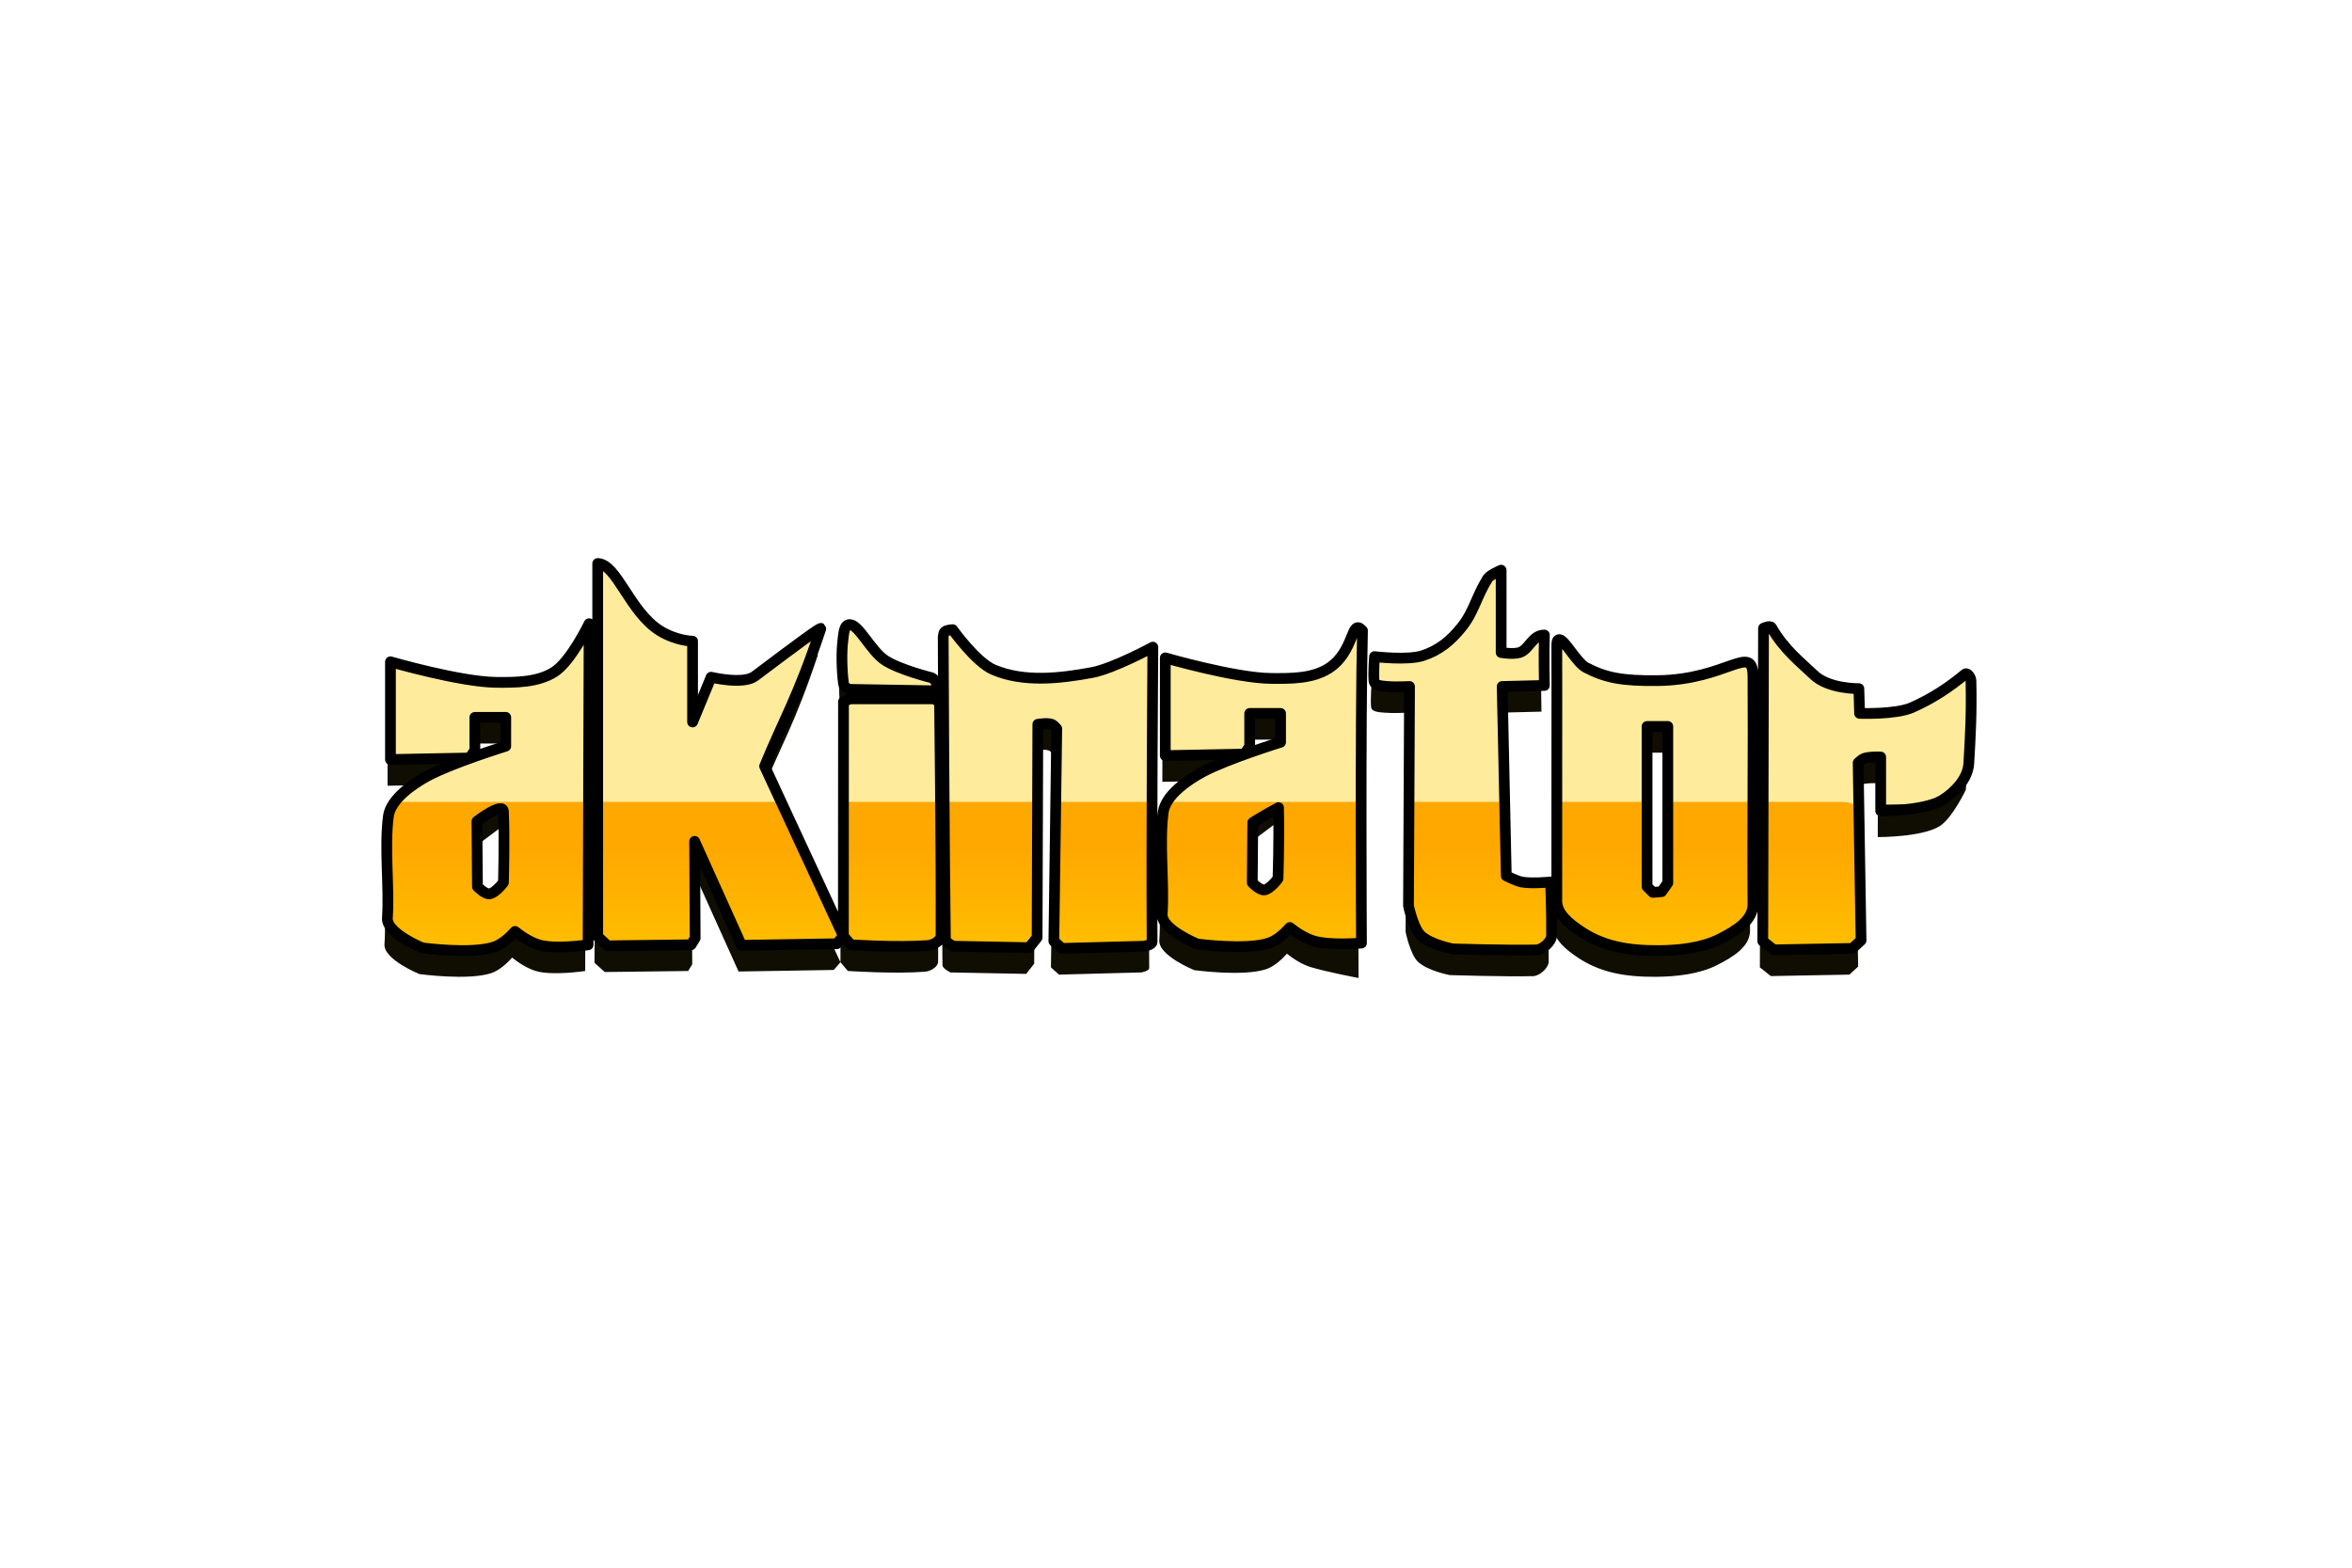 <?xml version="1.0" encoding="UTF-8"?>
<svg xmlns="http://www.w3.org/2000/svg" width="1200" height="800" viewBox="0 0 1200 800" fill="none">
  <g filter="url(#filter0_f_423_56)">
    <path d="M898.268 333.957C898.268 333.957 901.684 332.392 902.351 333.585C908.728 344.941 917.89 351.903 923.892 357.724C931.451 365.051 946.913 364.779 946.913 364.779L947.288 377.404C947.288 377.404 965.699 378.112 974.024 374.435C984.388 369.854 993.16 364.022 1001.13 357.352C1002.27 356.396 1004.07 359.204 1004.11 360.693C1004.49 377.667 1002.99 403.029 1002.99 403.029C1002.99 403.029 996.079 417.54 989.624 421.598C980.573 427.278 958.055 427.167 958.055 427.167V399.685C958.055 399.685 952.184 399.407 949.514 400.428C948.358 400.87 946.545 402.657 946.545 402.657L948.031 493.27L943.573 497.354L903.469 498.097L897.896 493.639L898.268 333.957ZM794.234 339.76C793.328 339.643 792.792 340.389 792.801 342.498C792.918 372.452 792.737 427.556 792.801 473.212C792.81 479.65 798.885 484.506 804.686 488.441C816.138 496.21 828.819 498.565 844.79 498.468C854.99 498.407 866.893 497.143 875.987 492.53C884.274 488.324 892.959 483.105 892.885 474.701C892.573 438.786 893.172 395.031 892.885 358.464C892.751 341.226 879.772 360.213 844.418 360.693C825.987 360.941 817.466 359.145 807.658 354.006C803.007 351.569 796.955 340.111 794.234 339.76ZM838.852 384.088H849.435V463.931L846.276 468.389L841.821 468.757L838.852 465.791V384.088ZM699.804 348.454C699.804 348.454 716.674 350.504 724.49 347.927C732.838 345.178 738.662 340.328 744.182 333.486C750.635 325.488 751.612 318.029 757.573 308.54C758.691 306.761 764.401 304.339 764.401 304.339V346.351C764.401 346.351 770.5 347.413 773.855 346.351C778.708 344.815 780.278 337.367 786.462 337.423C786.12 348.869 786.462 363.156 786.462 363.156L764.927 363.682L767.027 460.315C767.027 460.315 772.129 462.93 774.905 463.466C779.72 464.393 789.61 463.466 789.61 463.466C789.61 463.466 790.297 478.129 790.136 490.775C790.095 493.99 785.471 498.047 782.259 498.129C767.958 498.48 739.718 497.602 739.718 497.602C739.718 497.602 728.424 495.496 723.437 490.775C719.45 486.996 717.136 475.544 717.136 475.544L717.662 363.682C717.662 363.682 710.741 364.071 706.371 363.682C703.218 363.399 699.772 363.252 699.541 360.792C699.143 356.551 699.804 348.448 699.804 348.448V348.454ZM484.573 334.7C484.573 334.7 496.432 351.315 505.371 355.123C520.749 361.679 539.063 359.646 555.503 356.609C566.58 354.562 586.697 343.61 586.697 343.61C586.697 343.61 585.977 439.792 586.325 494.01C586.334 495.56 582.242 496.239 582.242 496.239L540.277 497.354L536.194 493.639L537.68 385.203C537.68 385.203 536.15 383.372 535.076 382.974C532.874 382.158 528.024 382.974 528.024 382.974L527.652 491.784L523.566 496.982L484.945 496.239C484.945 496.239 480.885 494.367 480.861 492.524C480.159 441.989 479.747 339.898 479.747 339.898C479.747 339.898 479.554 336.832 480.49 335.811C481.443 334.773 484.573 334.7 484.573 334.7ZM428.869 371.463L428.811 491.041L432.584 495.496C432.584 495.496 456.544 497.096 471.948 495.868C474.762 495.642 478.618 493.492 478.632 490.67C478.843 449.088 477.889 371.835 477.889 371.835L475.289 369.977H432.213L428.869 371.463ZM432.213 332.099C429.112 331.889 428.963 336.736 428.498 340.641C427.872 345.929 427.892 354.676 428.869 362.179C429.133 364.191 431.841 365.151 431.841 365.151L475.289 365.894C475.289 365.894 476.766 363.173 476.403 361.807C476.09 360.623 473.806 359.207 473.806 359.207C473.806 359.207 457.431 355.176 450.039 350.297C442.907 345.587 436.846 332.415 432.213 332.099ZM693.664 335.212C687.615 328.402 689.978 345.587 676.552 354.328C668.206 359.76 657.1 359.651 647.142 359.575C628.772 359.438 593.05 349.074 593.05 349.074V398.966L633.488 398.176L636.115 394.241V377.433H651.872V392.141C651.872 392.141 624.411 400.653 611.958 407.37C604.651 411.31 593.155 419.117 592 427.852C589.859 444.057 592.565 464.068 591.474 479.844C590.938 487.648 609.329 495.075 609.329 495.075C609.329 495.075 634.494 498.509 646.092 494.551C650.234 493.138 654.321 489.283 656.594 486.674C659.905 489.315 664.252 492.156 668.674 493.501C677.061 496.055 693.141 499.071 693.141 499.071C693.141 499.071 692.5 380.344 693.667 335.212H693.664ZM650.816 420.235L650.553 461.728C650.553 461.728 646.508 467.295 643.468 467.502C641.117 467.663 637.425 463.828 637.425 463.828L637.162 430.476L650.816 420.235ZM305.132 300.926C314.917 301.189 319.84 325.807 335.328 335.326C343.674 340.451 351.873 340.576 351.873 340.576V381.804L361.324 358.958C361.324 358.958 377.7 362.907 383.643 358.432C403.675 343.358 418.623 332.172 417.257 334.273C405.769 368.98 398.176 381.017 388.634 404.386L428.811 491.041L425.397 494.978L376.819 495.768L352.92 442.723L353.184 492.091L351.083 495.505L308.546 496.031L303.292 491.304L305.132 300.926ZM299.092 331.646C299.092 331.646 289.836 350.931 281.236 356.334C272.8 361.629 261.784 361.658 251.824 361.582C233.457 361.442 197.735 351.078 197.735 351.078V400.969L238.172 400.182L240.796 396.245V379.437H256.554V394.145C256.554 394.145 229.092 402.657 216.64 409.373C209.333 413.316 197.837 421.121 196.684 429.855C194.543 446.061 197.246 466.075 196.158 481.847C195.62 489.652 214.01 497.082 214.01 497.082C214.01 497.082 239.175 500.513 250.774 496.555C254.916 495.142 259.002 491.287 261.278 488.678C264.586 491.319 268.936 494.159 273.359 495.505C281.745 498.059 298.568 495.505 298.568 495.505L299.092 331.646ZM255.498 422.238L255.235 463.732C255.235 463.732 251.192 469.298 248.15 469.506C245.798 469.667 242.109 465.832 242.109 465.832L241.846 432.479L255.498 422.238Z" fill="#100E02"></path>
  </g>
  <path d="M307.545 286.069L306.346 410.556H400.799L391.053 389.532C400.594 366.16 408.188 354.126 419.678 319.419C421.041 317.319 406.091 328.505 386.062 343.578C380.115 348.054 363.743 344.102 363.743 344.102L354.289 366.947V325.717C354.289 325.717 346.087 325.594 337.744 320.466C322.253 310.951 317.333 286.33 307.545 286.066V286.069ZM766.819 289.486C766.819 289.486 761.106 291.905 759.989 293.684C754.028 303.176 753.051 310.638 746.601 318.635C741.078 325.474 735.254 330.321 726.905 333.074C719.089 335.648 702.223 333.6 702.223 333.6C702.223 333.6 701.562 341.697 701.96 345.939C702.194 348.399 705.634 348.551 708.784 348.832C713.157 349.221 720.075 348.832 720.075 348.832L719.786 410.553H768.683L767.343 348.832L788.875 348.305C788.875 348.305 788.536 334.019 788.875 322.57C782.694 322.514 781.123 329.964 776.273 331.5C772.918 332.559 766.819 331.5 766.819 331.5V289.486ZM301.51 316.789C301.51 316.789 292.252 336.078 283.652 341.478C275.219 346.772 264.2 346.802 254.243 346.726C235.873 346.588 200.15 336.224 200.15 336.224V386.116L240.588 385.326L243.215 381.392V364.584H258.973V379.291C258.973 379.291 231.511 387.804 219.059 394.52C213.018 397.776 204.14 403.676 200.577 410.556H253.69L256.802 410.725L257.896 410.556H301.212L301.51 316.789ZM434.632 317.246C431.531 317.035 431.379 321.879 430.917 325.784C430.285 331.073 430.311 339.822 431.288 347.325C431.551 349.341 434.257 350.294 434.257 350.294L477.705 351.037C477.705 351.037 479.182 348.317 478.819 346.951C478.503 345.766 476.222 344.353 476.222 344.353C476.222 344.353 459.849 340.322 452.458 335.44C445.326 330.731 439.265 317.562 434.632 317.246ZM903.852 318.284C902.608 318.223 900.684 319.1 900.684 319.1L900.47 410.556H949.335L948.961 387.804C948.961 387.804 950.774 386.016 951.933 385.575C954.603 384.554 960.474 384.829 960.474 384.829V410.556H980.415C984.873 409.731 989.155 408.555 992.039 406.741C998.498 402.687 1005.41 388.172 1005.41 388.172C1005.41 388.172 1006.91 362.811 1006.52 345.836C1006.49 344.344 1004.69 341.536 1003.55 342.496C995.573 349.165 986.803 355.001 976.443 359.579C968.117 363.262 949.707 362.548 949.707 362.548L949.335 349.923C949.335 349.923 933.867 350.201 926.308 342.87C920.306 337.049 911.147 330.087 904.77 318.729C904.603 318.43 904.264 318.308 903.852 318.284ZM693.406 318.84C690.364 319.694 689.879 332.372 678.968 339.474C670.622 344.906 659.515 344.798 649.558 344.722C631.188 344.584 595.466 334.22 595.466 334.22V384.109L635.904 383.319L638.527 379.385V362.58H654.285V377.288C654.285 377.288 626.824 385.8 614.371 392.516C607.755 396.085 597.727 402.827 595.03 410.556H646.858L653.232 410.108L653.2 410.556H695.404C695.416 377.364 695.551 341.121 696.086 320.358C694.951 319.08 694.108 318.647 693.406 318.843V318.84ZM486.992 319.843C486.992 319.843 483.862 319.916 482.906 320.958C481.97 321.979 482.163 325.044 482.163 325.044C482.163 325.044 482.347 367.167 482.654 410.556H530.296L530.443 368.117C530.443 368.117 535.29 367.301 537.495 368.117C538.566 368.515 540.093 370.346 540.093 370.346L539.543 410.556H588.715C588.838 368.211 589.113 328.756 589.113 328.756C589.113 328.756 568.996 339.711 557.919 341.756C541.479 344.792 523.165 346.822 507.784 340.267C498.848 336.455 486.992 319.843 486.992 319.843ZM796.65 324.904C795.743 324.787 795.208 325.533 795.217 327.642C795.296 347.548 795.261 378.589 795.234 410.556H841.271V369.232H851.854V410.556H895.272C895.351 387.739 895.468 364.534 895.301 343.61C895.167 326.369 882.188 345.357 846.834 345.836C828.406 346.088 819.885 344.292 810.077 339.152C805.426 336.716 799.37 325.258 796.653 324.907L796.65 324.904ZM434.635 355.124L431.291 356.61L431.265 410.556H480.826C480.601 381.754 480.311 356.978 480.311 356.978L477.708 355.124H434.635Z" fill="#FFEB9C"></path>
  <path d="M200.574 409.222C198.614 411.693 197.225 414.35 196.859 417.099C194.721 433.305 197.424 453.319 196.336 469.091C195.797 476.895 214.188 484.325 214.188 484.325C214.188 484.325 239.356 487.759 250.954 483.799C255.096 482.386 259.18 478.531 261.456 475.921C264.764 478.566 269.114 481.403 273.537 482.749C281.923 485.305 298.746 482.749 298.746 482.749L298.98 409.222H200.574ZM304.14 409.222L303.47 478.548L308.72 483.275L351.264 482.749L353.361 479.338L353.098 429.97L376.994 483.012L425.575 482.225L428.986 478.282L396.967 409.219L304.14 409.222ZM428.986 478.282L432.762 482.746C432.762 482.746 456.719 484.343 472.123 483.114C474.937 482.889 478.793 480.736 478.81 477.913C478.907 458.812 478.746 432.433 478.556 409.222H429.018L428.986 478.282ZM480.39 409.222C480.565 434.674 480.773 460.734 481.036 479.771C481.06 481.614 485.123 483.486 485.123 483.486L523.741 484.229L527.827 479.028L528.061 409.222H480.39ZM537.351 409.222L536.371 480.888L540.452 484.597L582.417 483.486C582.417 483.486 586.512 482.807 586.506 481.257C586.371 460.626 586.409 434.393 586.488 409.222H537.351ZM594.474 409.222C593.281 411.105 592.444 413.074 592.178 415.095C590.037 431.301 592.739 451.315 591.651 467.087C591.113 474.895 609.504 482.322 609.504 482.322C609.504 482.322 634.669 485.756 646.267 481.795C650.409 480.382 654.496 476.53 656.771 473.918C660.08 476.562 664.429 479.399 668.852 480.748C677.239 483.301 693.315 481.859 693.315 481.859C693.315 481.859 693.149 447.568 693.169 409.222H594.474ZM717.565 409.222L717.313 462.793C717.313 462.793 719.624 474.242 723.617 478.022C728.602 482.74 739.893 484.849 739.893 484.849C739.893 484.849 768.132 485.726 782.433 485.375C785.645 485.294 790.27 481.233 790.311 478.022C790.472 465.376 789.784 450.715 789.784 450.715C789.784 450.715 779.897 451.642 775.083 450.715C772.304 450.18 767.205 447.559 767.205 447.559L766.368 409.222H717.565ZM792.993 409.222C792.976 426.471 792.955 444.04 792.976 460.459C792.985 466.894 799.063 471.75 804.864 475.684C816.316 483.454 828.996 485.808 844.968 485.712C855.168 485.65 867.067 484.387 876.162 479.774C884.452 475.567 893.133 470.349 893.06 461.948C892.92 445.543 892.97 427.46 893.034 409.222H849.613V451.174L846.454 455.632L841.999 456.001L839.03 453.035V409.222H792.993ZM898.238 409.222L898.071 480.888L903.641 485.343L943.748 484.597L948.206 480.517L947.065 410.974C944.767 409.823 942.234 409.222 939.664 409.219L898.238 409.222ZM650.991 412.732C651.459 427.206 650.728 448.975 650.728 448.975C650.728 448.975 646.685 454.538 643.643 454.749C641.291 454.91 637.603 451.075 637.603 451.075L637.866 420.346C637.866 420.346 643.74 416.608 650.991 412.735V412.732ZM254.204 413.264C254.994 413.326 255.497 413.762 255.544 414.739C256.187 428.165 255.544 450.978 255.544 450.978C255.544 450.978 251.37 456.542 248.328 456.753C245.979 456.914 242.287 453.076 242.287 453.076L242.024 419.723C242.024 419.723 250.785 412.995 254.204 413.264Z" fill="url(#paint0_linear_423_56)"></path>
  <path d="M430.296 477.673L430.355 358.092L433.698 356.609H476.774L479.375 358.464C479.375 358.464 480.328 435.72 480.118 477.298C480.103 480.121 476.248 482.274 473.434 482.499C458.03 483.728 434.07 482.128 434.07 482.128L430.296 477.673ZM430.296 477.673L390.119 391.015C399.661 367.646 407.255 355.612 418.742 320.905C420.108 318.804 405.16 329.99 385.129 345.061C379.185 349.536 362.81 345.587 362.81 345.587L353.359 368.433V327.205C353.359 327.205 345.159 327.082 336.814 321.955C321.325 312.436 314.741 287.818 304.953 287.555V477.933L310.031 482.66L352.569 482.134L354.669 478.72L354.406 429.355L378.304 482.397L426.883 481.61L430.296 477.673ZM899.753 320.586C899.753 320.586 903.167 319.024 903.837 320.214C910.214 331.573 919.375 338.534 925.378 344.353C932.936 351.683 948.399 351.408 948.399 351.408L948.773 364.036C948.773 364.036 967.184 364.744 975.509 361.064C985.873 356.483 994.643 350.651 1002.62 343.981C1003.76 343.025 1005.56 345.833 1005.59 347.325C1005.98 364.296 1005.27 376.284 1004.48 389.658C1004.02 397.272 997.565 404.169 991.109 408.227C982.059 413.907 959.541 413.796 959.541 413.796V386.317C959.541 386.317 953.67 386.039 950.999 387.06C949.844 387.499 948.03 389.286 948.03 389.286L949.516 479.899L945.058 483.982L904.954 484.725L899.382 480.27L899.753 320.586ZM795.72 326.389C794.813 326.272 794.278 327.018 794.286 329.127C794.403 359.081 794.222 414.185 794.286 459.844C794.295 466.279 800.371 471.135 806.171 475.072C817.623 482.839 830.304 485.193 846.275 485.097C856.475 485.038 868.375 483.772 877.472 479.159C885.759 474.952 894.441 469.734 894.371 461.333C894.058 425.415 894.658 381.66 894.371 345.093C894.233 327.855 881.257 346.842 845.904 347.322C827.472 347.57 818.951 345.777 809.143 340.638C804.492 338.201 798.437 326.74 795.72 326.389ZM840.337 370.717H850.92V450.562L847.761 455.017L843.303 455.386L840.337 452.42V370.717ZM701.289 335.083C701.289 335.083 718.156 337.136 725.972 334.556C734.323 331.807 740.147 326.96 745.667 320.118C752.12 312.12 753.097 304.661 759.059 295.169C760.176 293.39 765.886 290.968 765.886 290.968V332.983C765.886 332.983 771.985 334.044 775.34 332.983C780.193 331.45 781.764 323.999 787.945 324.055C787.605 335.504 787.945 349.788 787.945 349.788L766.412 350.314L768.513 446.947C768.513 446.947 773.614 449.565 776.39 450.097C781.205 451.025 791.095 450.097 791.095 450.097C791.095 450.097 791.782 464.764 791.621 477.407C791.581 480.621 786.956 484.682 783.744 484.761C769.443 485.115 741.203 484.234 741.203 484.234C741.203 484.234 729.906 482.128 724.922 477.407C720.932 473.63 718.621 462.178 718.621 462.178L719.148 350.314C719.148 350.314 712.227 350.706 707.857 350.314C704.703 350.033 701.257 349.887 701.026 347.427C700.628 343.185 701.289 335.083 701.289 335.083ZM486.059 321.329C486.059 321.329 497.917 337.944 506.857 341.752C522.234 348.31 540.549 346.274 556.988 343.238C568.066 341.193 588.182 330.242 588.182 330.242C588.182 330.242 587.46 426.421 587.811 480.642C587.819 482.192 583.727 482.871 583.727 482.871L541.763 483.982L537.679 480.268L539.162 371.832C539.162 371.832 537.635 370 536.565 369.606C534.359 368.787 529.509 369.606 529.509 369.606L529.138 478.413L525.051 483.611L486.43 482.871C486.43 482.871 482.37 480.999 482.344 479.156C481.648 428.618 481.232 326.527 481.232 326.527C481.232 326.527 481.039 323.464 481.975 322.443C482.929 321.402 486.059 321.329 486.059 321.329ZM433.698 318.731C430.598 318.52 430.448 323.367 429.983 327.273C429.354 332.564 429.378 341.308 430.355 348.814C430.618 350.826 433.327 351.783 433.327 351.783L476.774 352.526C476.774 352.526 478.251 349.805 477.889 348.442C477.576 347.257 475.288 345.839 475.288 345.839C475.288 345.839 458.916 341.811 451.521 336.929C444.393 332.219 438.335 319.044 433.698 318.731ZM695.15 321.843C689.1 315.034 691.464 332.219 678.037 340.959C669.692 346.394 658.585 346.283 648.628 346.21C630.258 346.073 594.536 335.709 594.536 335.709V385.597L634.973 384.811L637.597 380.873V364.068H653.355V378.776C653.355 378.776 625.893 387.285 613.441 394.001C606.137 397.945 594.638 405.749 593.485 414.483C591.344 430.689 594.047 450.703 592.959 466.475C592.421 474.28 610.811 481.71 610.811 481.71C610.811 481.71 635.979 485.144 647.578 481.183C651.72 479.77 655.803 475.915 658.079 473.306C661.39 475.95 665.737 478.787 670.16 480.136C678.546 482.69 694.626 481.247 694.626 481.247C694.626 481.247 693.982 366.976 695.153 321.843H695.15ZM652.302 412.12C652.77 426.591 652.038 448.363 652.038 448.363C652.038 448.363 647.993 453.926 644.954 454.137C642.602 454.298 638.91 450.46 638.91 450.46L639.174 419.734C639.174 419.734 645.047 415.99 652.302 412.12ZM300.577 318.275C300.577 318.275 291.322 337.563 282.719 342.963C274.286 348.258 263.266 348.287 253.309 348.211C234.942 348.073 199.217 337.71 199.217 337.71V387.601L239.657 386.811L242.281 382.877V366.069H258.039V380.777C258.039 380.777 230.578 389.286 218.125 396.005C210.818 399.945 199.322 407.75 198.167 416.484C196.029 432.69 198.731 452.704 197.643 468.479C197.105 476.283 215.496 483.71 215.496 483.71C215.496 483.71 240.661 487.145 252.259 483.184C256.401 481.771 260.488 477.919 262.763 475.306C266.072 477.951 270.421 480.788 274.841 482.137C283.231 484.69 300.053 482.137 300.053 482.137L300.577 318.275ZM256.852 414.121C257.498 427.547 256.852 450.364 256.852 450.364C256.852 450.364 252.677 455.927 249.635 456.138C247.283 456.299 243.595 452.464 243.595 452.464L243.331 419.111C243.331 419.111 256.603 408.917 256.852 414.121Z" stroke="black" stroke-width="5.485" stroke-linejoin="round"></path>
  <defs>
    <filter id="filter0_f_423_56" x="148.023" y="253.117" width="903.956" height="293.762" filterUnits="userSpaceOnUse" color-interpolation-filters="sRGB">
      <feFlood flood-opacity="0" result="BackgroundImageFix"></feFlood>
      <feBlend mode="normal" in="SourceGraphic" in2="BackgroundImageFix" result="shape"></feBlend>
      <feGaussianBlur stdDeviation="23.904" result="effect1_foregroundBlur_423_56"></feGaussianBlur>
    </filter>
    <linearGradient id="paint0_linear_423_56" x1="331.563" y1="431.716" x2="331.563" y2="503.143" gradientUnits="userSpaceOnUse">
      <stop stop-color="#FFA800"></stop>
      <stop offset="1" stop-color="#FFC600"></stop>
    </linearGradient>
  </defs>
</svg>
